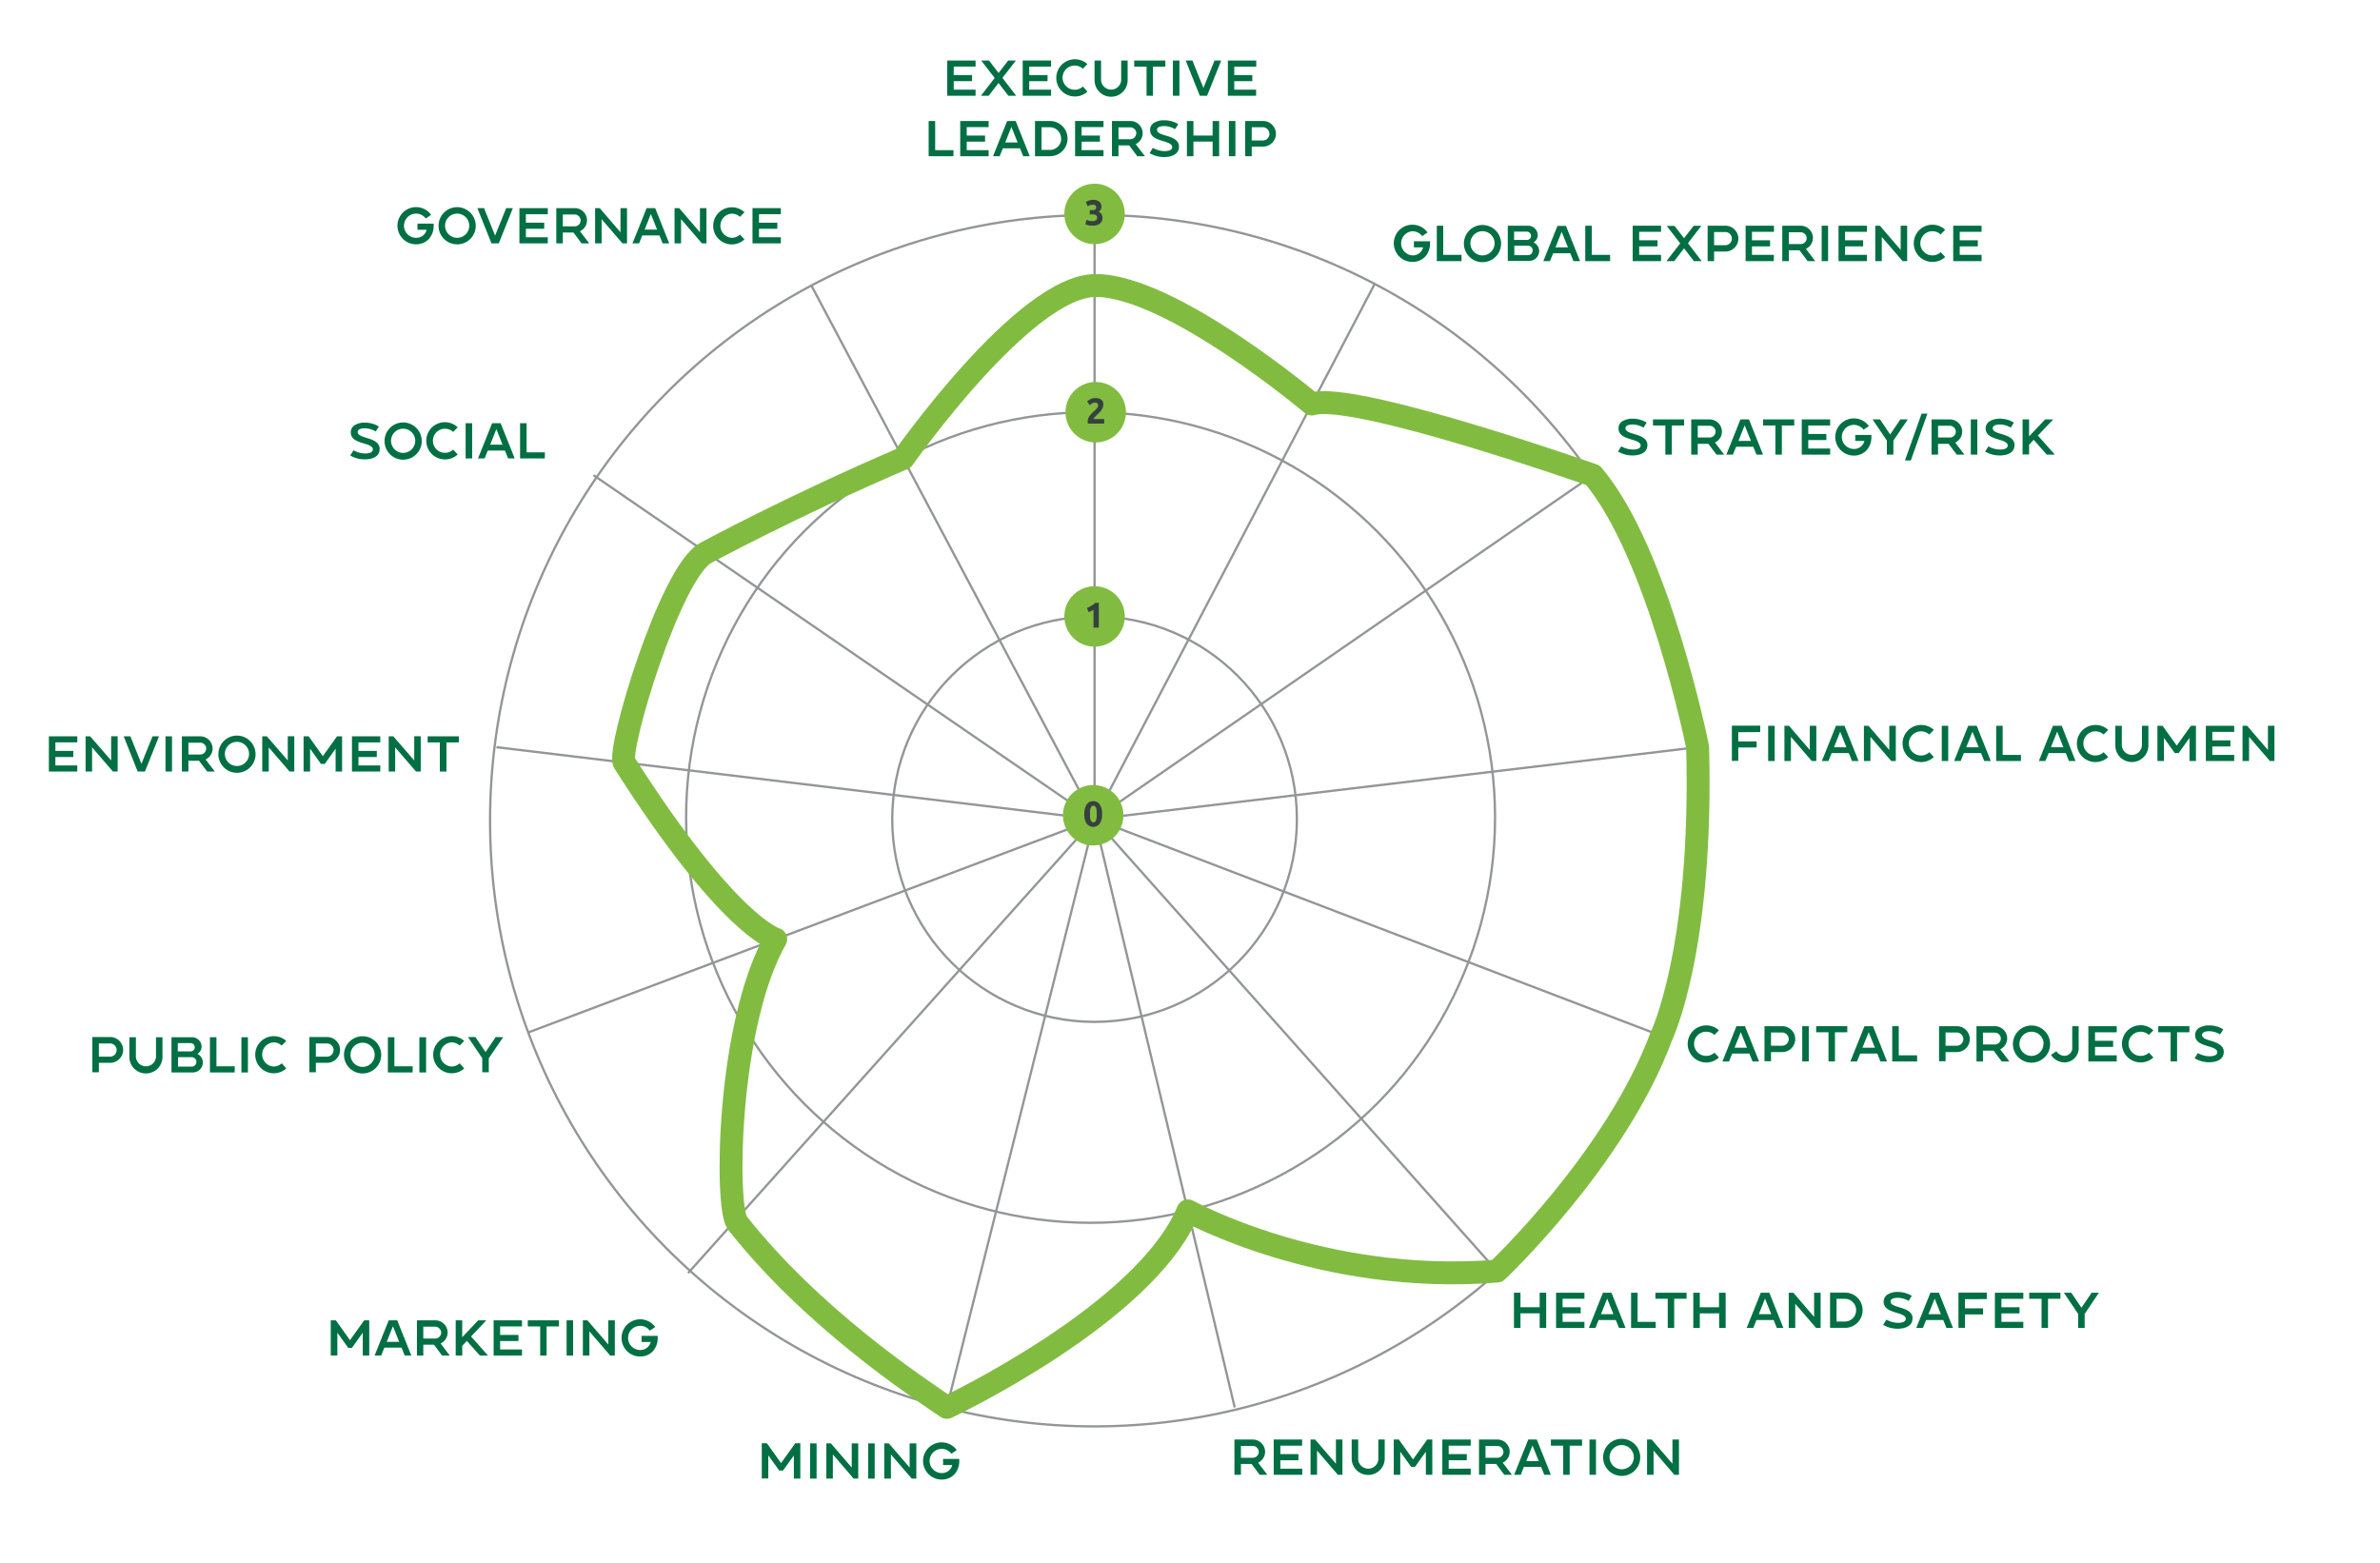 <svg id="Layer_2" data-name="Layer 2" xmlns="http://www.w3.org/2000/svg" viewBox="0 0 519.46 341.19"><defs><style>.cls-1{fill:#006f43;}.cls-2,.cls-3{fill:none;}.cls-2{stroke:#939598;stroke-miterlimit:10;stroke-width:0.5px;}.cls-3{stroke:#81bc41;stroke-linecap:round;stroke-linejoin:round;stroke-width:5px;}.cls-4{fill:#81bc41;}.cls-5{fill:#36413e;}</style></defs><path class="cls-1" d="M82.86,98c0,1.71-1.61,2.27-3.27,2.27a6.09,6.09,0,0,1-3.15-.85l.72-1.13a5.29,5.29,0,0,0,2.48.7c1.06,0,1.74-.27,1.74-.91s-.93-1-2-1.29c-1.33-.41-2.82-.87-2.82-2.42a1.82,1.82,0,0,1,.77-1.51,4.09,4.09,0,0,1,2.36-.6,5.61,5.61,0,0,1,3,.85L82,94.18a4.72,4.72,0,0,0-2.35-.69c-1.07,0-1.59.33-1.59.8,0,.72,1,1,2,1.31C81.38,96,82.86,96.51,82.86,98Z"/><path class="cls-1" d="M92.05,96.22a4.06,4.06,0,1,1-4.06-4A4.06,4.06,0,0,1,92.05,96.22Zm-1.42,0A2.64,2.64,0,1,0,88,98.86,2.65,2.65,0,0,0,90.63,96.22Z"/><path class="cls-1" d="M99.9,99.2a4,4,0,0,1-2.75,1.08,4.06,4.06,0,1,1,2.75-7l-1,1a2.63,2.63,0,1,0,0,3.87Z"/><path class="cls-1" d="M101.63,92.38h1.42v7.69h-1.42Z"/><path class="cls-1" d="M112.34,100.07H110.9l-.69-1.72h-3.75l-.69,1.72h-1.44l3.08-7.69h1.86Zm-2.65-3-1.36-3.4L107,97.06Z"/><path class="cls-1" d="M118.91,100.07h-5.4V92.38h1.42v6.36h4Z"/><path class="cls-1" d="M12.09,162.05v1.86H16v1.33H12.09v1.85h4.78v1.33h-6.2v-7.69h6.2v1.32Z"/><path class="cls-1" d="M24.65,168.42l-4.55-5.28v5.28H18.68v-7.69h1L24.26,166v-5.28h1.42v7.69Z"/><path class="cls-1" d="M34.71,160.73l-3.08,7.69H30.05L27,160.73h1.46l2.41,6,2.42-6Z"/><path class="cls-1" d="M36.12,160.73h1.42v7.69H36.12Z"/><path class="cls-1" d="M46.89,168.42H45.22l-1.78-2.36H41.12v2.36H39.7v-7.69h4a2.69,2.69,0,0,1,2.7,2.67,2.65,2.65,0,0,1-1.53,2.38Zm-1.87-5a1.31,1.31,0,0,0-1.32-1.3H41.12v2.58H43.7A1.3,1.3,0,0,0,45,163.4Z"/><path class="cls-1" d="M55.78,164.57a4.06,4.06,0,1,1-4.06-4A4.07,4.07,0,0,1,55.78,164.57Zm-1.42,0a2.64,2.64,0,1,0-2.64,2.64A2.64,2.64,0,0,0,54.36,164.57Z"/><path class="cls-1" d="M63.2,168.42l-4.54-5.28v5.28H57.24v-7.69h1L62.81,166v-5.28h1.42v7.69Z"/><path class="cls-1" d="M74.66,168.42H73.25v-5l-2.37,3.33h-.83l-2.37-3.33v5H66.26v-7.69h1.11l3.09,4.34,3.1-4.34h1.1Z"/><path class="cls-1" d="M78.24,162.06v1.85h4v1.33h-4v1.85H83v1.33H76.82v-7.69H83v1.33Z"/><path class="cls-1" d="M90.8,168.42l-4.55-5.28v5.28H84.84v-7.69h1L90.41,166v-5.28h1.42v7.69Z"/><path class="cls-1" d="M100.14,160.73v1.33h-2.7v6.36H96v-6.36H93.34v-1.33Z"/><path class="cls-1" d="M26.88,229.22A2.84,2.84,0,0,1,24,232H21.58v2.06H20.16v-7.69H24A2.83,2.83,0,0,1,26.88,229.22Zm-1.42,0A1.46,1.46,0,0,0,24,227.77H21.58v2.89H24A1.45,1.45,0,0,0,25.46,229.22Z"/><path class="cls-1" d="M35.46,226.41v4.3a3.61,3.61,0,0,1-7.22,0v-4.3h1.42v4.3a2.2,2.2,0,0,0,4.39,0v-4.3Z"/><path class="cls-1" d="M44.28,231.9a2.2,2.2,0,0,1-2.19,2.2H37.43v-7.69h4.45A2.09,2.09,0,0,1,44,228.5a1.93,1.93,0,0,1-.91,1.55A2.13,2.13,0,0,1,44.28,231.9Zm-2.69-4.21H38.81v1.82h2.78a.9.9,0,0,0,.92-.89A.93.93,0,0,0,41.59,227.69Zm1.27,4.08a1,1,0,0,0-1-1h-3v2.06h3A1,1,0,0,0,42.86,231.77Z"/><path class="cls-1" d="M51.22,234.1h-5.4v-7.69h1.42v6.35h4Z"/><path class="cls-1" d="M52.69,226.41h1.42v7.69H52.69Z"/><path class="cls-1" d="M62.48,233.23a4.05,4.05,0,1,1,0-6l-1,1a2.6,2.6,0,0,0-1.78-.69,2.64,2.64,0,0,0,0,5.27,2.67,2.67,0,0,0,1.8-.71Z"/><path class="cls-1" d="M74.23,229.22A2.84,2.84,0,0,1,71.39,232H68.94v2.06H67.52v-7.69h3.87A2.83,2.83,0,0,1,74.23,229.22Zm-1.42,0a1.46,1.46,0,0,0-1.46-1.45H68.94v2.89h2.41A1.45,1.45,0,0,0,72.81,229.22Z"/><path class="cls-1" d="M83.2,230.25a4.06,4.06,0,1,1-4.06-4.05A4.07,4.07,0,0,1,83.2,230.25Zm-1.42,0a2.64,2.64,0,1,0-2.64,2.64A2.64,2.64,0,0,0,81.78,230.25Z"/><path class="cls-1" d="M90.06,234.1h-5.4v-7.69h1.42v6.35h4Z"/><path class="cls-1" d="M91.53,226.41H93v7.69H91.53Z"/><path class="cls-1" d="M101.32,233.23a4.05,4.05,0,1,1,0-6l-1,1a2.6,2.6,0,0,0-1.78-.69,2.64,2.64,0,0,0,0,5.27,2.67,2.67,0,0,0,1.8-.71Z"/><path class="cls-1" d="M109.82,226.41,106.68,231v3.06h-1.42V231l-3.12-4.63h1.61l2.23,3.28,2.22-3.28Z"/><path class="cls-1" d="M80.59,295.9H79.18v-5l-2.37,3.32H76l-2.37-3.32v5H72.19v-7.69H73.3l3.09,4.33,3.1-4.33h1.1Z"/><path class="cls-1" d="M89.77,295.9H88.34l-.7-1.73H83.89l-.69,1.73H81.76l3.08-7.69H86.7Zm-2.64-3-1.37-3.4-1.35,3.4Z"/><path class="cls-1" d="M98.16,295.9H96.49l-1.77-2.37H92.39v2.37H91v-7.69h4a2.69,2.69,0,0,1,2.7,2.66,2.65,2.65,0,0,1-1.53,2.39Zm-1.87-5a1.32,1.32,0,0,0-1.32-1.3H92.39v2.59H95A1.31,1.31,0,0,0,96.29,290.87Z"/><path class="cls-1" d="M102.81,291.73l3.7,4.17h-1.77l-2.85-3.2-1,1.07v2.13H99.46v-7.69h1.42v3.69l3.49-3.69h1.77Z"/><path class="cls-1" d="M109.16,289.54v1.85h4v1.33h-4v1.85h4.77v1.33h-6.19v-7.69h6.19v1.33Z"/><path class="cls-1" d="M122,288.21v1.33h-2.7v6.36h-1.4v-6.36h-2.7v-1.33Z"/><path class="cls-1" d="M123.67,288.21h1.42v7.69h-1.42Z"/><path class="cls-1" d="M133.18,295.9l-4.54-5.28v5.28h-1.42v-7.69h1l4.55,5.28v-5.28h1.42v7.69Z"/><path class="cls-1" d="M143.55,291.6a3.31,3.31,0,0,1,0,.45,4.24,4.24,0,0,1-1,2.84,3.71,3.71,0,0,1-2.82,1.22,4.06,4.06,0,1,1,3.28-6.44l-1.17.8a2.64,2.64,0,1,0-2.11,4.22,2.31,2.31,0,0,0,2.3-1.75h-2V291.6Z"/><path class="cls-1" d="M174.68,322.76h-1.41v-5.05L170.89,321h-.82l-2.38-3.32v5.05h-1.42v-7.69h1.11l3.09,4.33,3.11-4.33h1.1Z"/><path class="cls-1" d="M176.81,315.07h1.42v7.69h-1.42Z"/><path class="cls-1" d="M186.32,322.76l-4.54-5.28v5.28h-1.42v-7.69h1l4.54,5.28v-5.28h1.42v7.69Z"/><path class="cls-1" d="M189.49,315.07h1.42v7.69h-1.42Z"/><path class="cls-1" d="M199,322.76l-4.55-5.28v5.28H193v-7.69h1l4.54,5.28v-5.28H200v7.69Z"/><path class="cls-1" d="M209.37,318.46a3.31,3.31,0,0,1,0,.45,4.23,4.23,0,0,1-1,2.84,3.73,3.73,0,0,1-2.83,1.22,4.06,4.06,0,1,1,3.28-6.44l-1.17.8a2.64,2.64,0,1,0-2.11,4.22,2.3,2.3,0,0,0,2.3-1.75h-2v-1.34Z"/><path class="cls-1" d="M276.61,321.93h-1.67l-1.77-2.37h-2.32v2.37h-1.42v-7.7h4a2.69,2.69,0,0,1,2.69,2.67,2.62,2.62,0,0,1-1.53,2.38Zm-1.87-5a1.31,1.31,0,0,0-1.32-1.3h-2.57v2.58h2.57A1.3,1.3,0,0,0,274.74,316.9Z"/><path class="cls-1" d="M279.45,315.57v1.84h3.95v1.34h-3.95v1.84h4.78v1.34H278v-7.7h6.2v1.34Z"/><path class="cls-1" d="M292,321.93l-4.54-5.29v5.29h-1.42v-7.7h1l4.54,5.29v-5.29h1.42v7.7Z"/><path class="cls-1" d="M302.23,314.23v4.31a3.61,3.61,0,0,1-7.21,0v-4.31h1.42v4.31a2.2,2.2,0,0,0,4.39,0v-4.31Z"/><path class="cls-1" d="M312.62,321.93h-1.41v-5.05l-2.38,3.32H308l-2.38-3.32v5.05h-1.42v-7.7h1.11l3.1,4.34,3.1-4.34h1.1Z"/><path class="cls-1" d="M316.19,315.57v1.84h3.95v1.34h-3.95v1.84H321v1.34h-6.2v-7.7H321v1.34Z"/><path class="cls-1" d="M330,321.93h-1.67l-1.78-2.37h-2.32v2.37h-1.42v-7.7h4a2.69,2.69,0,0,1,2.7,2.67,2.64,2.64,0,0,1-1.53,2.38Zm-1.87-5a1.31,1.31,0,0,0-1.32-1.3h-2.58v2.58h2.58A1.3,1.3,0,0,0,328.14,316.9Z"/><path class="cls-1" d="M338.49,321.93h-1.43l-.69-1.73h-3.76l-.69,1.73h-1.44l3.08-7.7h1.86Zm-2.64-3-1.37-3.4-1.35,3.4Z"/><path class="cls-1" d="M345.3,314.23v1.34h-2.7v6.36h-1.41v-6.36H338.5v-1.34Z"/><path class="cls-1" d="M346.92,314.23h1.42v7.7h-1.42Z"/><path class="cls-1" d="M358,318.07a4.05,4.05,0,1,1-4.06-4A4.06,4.06,0,0,1,358,318.07Zm-1.41,0a2.64,2.64,0,1,0-2.65,2.65A2.64,2.64,0,0,0,356.61,318.07Z"/><path class="cls-1" d="M365.45,321.93l-4.54-5.29v5.29h-1.42v-7.7h1l4.54,5.29v-5.29h1.42v7.7Z"/><path class="cls-1" d="M337.47,282.18v7.69h-1.42v-3.19h-4.19v3.19h-1.42v-7.69h1.42v3.17h4.19v-3.17Z"/><path class="cls-1" d="M341.05,283.5v1.86H345v1.33h-3.95v1.85h4.77v1.33h-6.19v-7.69h6.19v1.32Z"/><path class="cls-1" d="M354.79,289.87h-1.43l-.7-1.73h-3.75l-.69,1.73h-1.44l3.08-7.69h1.86Zm-2.64-3-1.37-3.4-1.35,3.4Z"/><path class="cls-1" d="M361.37,288.54v1.33H356v-7.69h1.42v6.36Z"/><path class="cls-1" d="M368.11,282.18v1.32h-2.7v6.37H364V283.5h-2.69v-1.32Z"/><path class="cls-1" d="M376.64,282.18v7.69h-1.42v-3.19H371v3.19h-1.42v-7.69H371v3.17h4.19v-3.17Z"/><path class="cls-1" d="M389.24,289.87h-1.43l-.7-1.73h-3.75l-.69,1.73h-1.44l3.08-7.69h1.86Zm-2.64-3-1.37-3.4-1.35,3.4Z"/><path class="cls-1" d="M396.38,289.87l-4.55-5.28v5.28h-1.42v-7.69h1l4.54,5.28v-5.28h1.42v7.69Z"/><path class="cls-1" d="M406.53,286a3.82,3.82,0,0,1-3.79,3.85h-3.31v-7.69h3.31A3.81,3.81,0,0,1,406.53,286Zm-1.41,0a2.45,2.45,0,0,0-2.42-2.48h-1.85v4.95h1.85A2.45,2.45,0,0,0,405.12,286Z"/><path class="cls-1" d="M417.43,287.77c0,1.7-1.61,2.27-3.27,2.27a6.08,6.08,0,0,1-3.14-.85l.71-1.14a5.31,5.31,0,0,0,2.49.71c1,0,1.74-.27,1.74-.9s-.94-1-2-1.29c-1.33-.41-2.83-.88-2.83-2.43a1.79,1.79,0,0,1,.77-1.51,4,4,0,0,1,2.37-.61,5.75,5.75,0,0,1,3,.85l-.7,1.1a4.7,4.7,0,0,0-2.34-.68c-1.08,0-1.6.34-1.6.8,0,.73,1,1,2,1.3C416,285.8,417.43,286.3,417.43,287.77Z"/><path class="cls-1" d="M426.26,289.87h-1.43l-.69-1.73h-3.75l-.69,1.73h-1.45l3.08-7.69h1.86Zm-2.64-3-1.36-3.4-1.35,3.4Z"/><path class="cls-1" d="M428.87,283.59v2h3.95v1.33h-3.95v2.93h-1.42v-7.69h6.19v1.41Z"/><path class="cls-1" d="M436.83,283.51v1.85h3.95v1.33h-3.95v1.85h4.78v1.33h-6.2v-7.69h6.2v1.33Z"/><path class="cls-1" d="M449.71,282.18v1.33H447v6.36h-1.41v-6.36h-2.69v-1.33Z"/><path class="cls-1" d="M458.11,282.18,455,286.81v3.06h-1.42v-3.06l-3.12-4.63h1.62l2.22,3.29,2.22-3.29Z"/><path class="cls-1" d="M375.18,230.83a4.05,4.05,0,1,1-2.75-7,4.07,4.07,0,0,1,2.75,1.08l-1,1a2.56,2.56,0,0,0-1.78-.7,2.64,2.64,0,1,0,1.79,4.57Z"/><path class="cls-1" d="M383.94,231.7h-1.43l-.69-1.72h-3.75l-.69,1.72h-1.44L379,224h1.86Zm-2.64-3-1.36-3.4-1.35,3.4Z"/><path class="cls-1" d="M391.83,226.83a2.83,2.83,0,0,1-2.84,2.82h-2.45v2h-1.42V224H389A2.83,2.83,0,0,1,391.83,226.83Zm-1.42,0a1.46,1.46,0,0,0-1.46-1.45h-2.41v2.89H389A1.45,1.45,0,0,0,390.41,226.83Z"/><path class="cls-1" d="M393.36,224h1.42v7.69h-1.42Z"/><path class="cls-1" d="M403.19,224v1.33H400.5v6.36h-1.41v-6.36H396.4V224Z"/><path class="cls-1" d="M411.86,231.7h-1.43l-.69-1.72H406l-.7,1.72h-1.44l3.08-7.69h1.86Zm-2.64-3-1.36-3.4-1.36,3.4Z"/><path class="cls-1" d="M418.44,231.7H413V224h1.42v6.36h4Z"/><path class="cls-1" d="M429.93,226.83a2.83,2.83,0,0,1-2.83,2.82h-2.46v2h-1.42V224h3.88A2.83,2.83,0,0,1,429.93,226.83Zm-1.41,0a1.46,1.46,0,0,0-1.47-1.45h-2.41v2.89h2.41A1.45,1.45,0,0,0,428.52,226.83Z"/><path class="cls-1" d="M438.57,231.7H436.9l-1.77-2.36H432.8v2.36h-1.41V224h4a2.69,2.69,0,0,1,2.7,2.66,2.65,2.65,0,0,1-1.53,2.39Zm-1.87-5a1.31,1.31,0,0,0-1.32-1.29H432.8V228h2.58A1.3,1.3,0,0,0,436.7,226.67Z"/><path class="cls-1" d="M447.46,227.85a4.06,4.06,0,1,1-4.06-4A4.07,4.07,0,0,1,447.46,227.85Zm-1.42,0a2.64,2.64,0,1,0-2.64,2.64A2.64,2.64,0,0,0,446,227.85Z"/><path class="cls-1" d="M450.53,231.91a3.58,3.58,0,0,1-2.88-1.64l1.17-.8a2.18,2.18,0,0,0,1.71,1,1.72,1.72,0,0,0,1.76-1.92V224h1.4v4.6A3.11,3.11,0,0,1,450.53,231.91Z"/><path class="cls-1" d="M457.26,225.34v1.85h3.95v1.33h-3.95v1.85H462v1.33h-6.19V224H462v1.33Z"/><path class="cls-1" d="M470,230.83a4,4,0,0,1-2.75,1.08,4.06,4.06,0,1,1,2.75-7l-1,1a2.56,2.56,0,0,0-1.78-.7,2.64,2.64,0,1,0,1.8,4.57Z"/><path class="cls-1" d="M477.86,224v1.33h-2.69v6.36h-1.41v-6.36h-2.7V224Z"/><path class="cls-1" d="M485.36,229.6c0,1.71-1.6,2.28-3.26,2.28A6.1,6.1,0,0,1,479,231l.71-1.13a5.29,5.29,0,0,0,2.49.7c1.06,0,1.74-.26,1.74-.9s-.94-1-2-1.29c-1.33-.41-2.83-.88-2.83-2.43a1.83,1.83,0,0,1,.77-1.51,4.13,4.13,0,0,1,2.37-.6,5.63,5.63,0,0,1,3,.85l-.69,1.1a4.75,4.75,0,0,0-2.35-.69c-1.08,0-1.59.34-1.59.81,0,.72.95,1,2,1.3C483.89,227.63,485.36,228.14,485.36,229.6Z"/><path class="cls-1" d="M379.4,159.83v2h4v1.33h-4v2.93H378v-7.69h6.19v1.4Z"/><path class="cls-1" d="M385.92,158.43h1.42v7.69h-1.42Z"/><path class="cls-1" d="M395.44,166.12l-4.55-5.28v5.28h-1.42v-7.69h1l4.54,5.28v-5.28h1.42v7.69Z"/><path class="cls-1" d="M405.65,166.12h-1.43l-.7-1.73h-3.75l-.69,1.73h-1.44l3.08-7.69h1.86Zm-2.64-3-1.37-3.4-1.35,3.4Z"/><path class="cls-1" d="M412.78,166.12l-4.54-5.28v5.28h-1.42v-7.69h1l4.54,5.28v-5.28h1.42v7.69Z"/><path class="cls-1" d="M422.08,165.25a4.05,4.05,0,1,1-2.75-7,4,4,0,0,1,2.75,1.08l-1,1a2.6,2.6,0,0,0-1.78-.69,2.64,2.64,0,1,0,1.79,4.56Z"/><path class="cls-1" d="M423.81,158.43h1.41v7.69h-1.41Z"/><path class="cls-1" d="M434.51,166.12h-1.43l-.69-1.73h-3.76l-.69,1.73H426.5l3.08-7.69h1.86Zm-2.64-3-1.36-3.4-1.36,3.4Z"/><path class="cls-1" d="M441.09,166.12h-5.4v-7.69h1.41v6.36h4Z"/><path class="cls-1" d="M453,166.12h-1.43l-.69-1.73h-3.75l-.7,1.73H445l3.08-7.69H450Zm-2.64-3L449,159.7l-1.36,3.4Z"/><path class="cls-1" d="M460.13,165.25a4.05,4.05,0,1,1-2.75-7,4,4,0,0,1,2.75,1.08l-1,1a2.63,2.63,0,0,0-4.41,1.94,2.62,2.62,0,0,0,4.42,1.93Z"/><path class="cls-1" d="M468.91,158.43v4.3a3.61,3.61,0,0,1-7.22,0v-4.3h1.42v4.3a2.2,2.2,0,0,0,4.39,0v-4.3Z"/><path class="cls-1" d="M479.29,166.12h-1.41v-5.05l-2.37,3.32h-.83l-2.38-3.32v5.05h-1.42v-7.69H472l3.09,4.33,3.1-4.33h1.1Z"/><path class="cls-1" d="M482.86,159.76v1.85h3.95v1.33h-3.95v1.85h4.78v1.33h-6.19v-7.69h6.19v1.33Z"/><path class="cls-1" d="M495.43,166.12l-4.55-5.28v5.28h-1.42v-7.69h1l4.54,5.28v-5.28h1.42v7.69Z"/><path class="cls-1" d="M359.56,97.14c0,1.71-1.6,2.28-3.26,2.28a6.1,6.1,0,0,1-3.15-.86l.71-1.13a5.36,5.36,0,0,0,2.49.7c1.06,0,1.74-.26,1.74-.9s-.94-1-2-1.29c-1.33-.4-2.83-.88-2.83-2.43a1.83,1.83,0,0,1,.77-1.51,4.13,4.13,0,0,1,2.37-.6,5.63,5.63,0,0,1,3,.85l-.69,1.1a4.75,4.75,0,0,0-2.35-.69c-1.08,0-1.59.35-1.59.81,0,.72,1,1,2,1.3C358.09,95.17,359.56,95.68,359.56,97.14Z"/><path class="cls-1" d="M367.58,91.55v1.33h-2.69v6.36h-1.41V92.88h-2.7V91.55Z"/><path class="cls-1" d="M376.32,99.24h-1.68l-1.77-2.36h-2.32v2.36h-1.42V91.55h4a2.7,2.7,0,0,1,2.7,2.67,2.65,2.65,0,0,1-1.53,2.38Zm-1.87-5a1.31,1.31,0,0,0-1.32-1.3h-2.58V95.5h2.58A1.3,1.3,0,0,0,374.45,94.22Z"/><path class="cls-1" d="M384.8,99.24h-1.43l-.7-1.72h-3.75l-.69,1.72h-1.44l3.08-7.69h1.86Zm-2.64-3-1.37-3.4-1.35,3.4Z"/><path class="cls-1" d="M391.61,91.55v1.33h-2.7v6.36H387.5V92.88h-2.69V91.55Z"/><path class="cls-1" d="M394.67,92.88v1.85h3.95v1.33h-3.95v1.85h4.78v1.33h-6.2V91.55h6.2v1.33Z"/><path class="cls-1" d="M408.45,94.94a3.46,3.46,0,0,1,0,.45,4.23,4.23,0,0,1-1,2.84,3.75,3.75,0,0,1-2.83,1.22A4.06,4.06,0,1,1,407.91,93l-1.17.8A2.63,2.63,0,1,0,404.63,98a2.29,2.29,0,0,0,2.3-1.75h-2V94.94Z"/><path class="cls-1" d="M416.39,91.55l-3.14,4.63v3.06h-1.42V96.18l-3.12-4.63h1.62l2.22,3.29,2.22-3.29Z"/><path class="cls-1" d="M420.68,90.29l-3.62,10.22h-1.28l3.63-10.22Z"/><path class="cls-1" d="M428.75,99.24h-1.67l-1.77-2.36H423v2.36h-1.42V91.55h4a2.69,2.69,0,0,1,2.69,2.67,2.65,2.65,0,0,1-1.53,2.38Zm-1.87-5a1.31,1.31,0,0,0-1.32-1.3H423V95.5h2.57A1.3,1.3,0,0,0,426.88,94.22Z"/><path class="cls-1" d="M430.15,91.55h1.42v7.69h-1.42Z"/><path class="cls-1" d="M439.69,97.14c0,1.71-1.61,2.28-3.27,2.28a6.12,6.12,0,0,1-3.15-.86l.72-1.13a5.29,5.29,0,0,0,2.48.7c1.06,0,1.74-.26,1.74-.9s-.93-1-2-1.29c-1.33-.4-2.82-.88-2.82-2.43A1.81,1.81,0,0,1,434.2,92a4.09,4.09,0,0,1,2.36-.6,5.61,5.61,0,0,1,3,.85l-.69,1.1a4.71,4.71,0,0,0-2.34-.69c-1.08,0-1.6.35-1.6.81,0,.72,1,1,2,1.3C438.21,95.17,439.69,95.68,439.69,97.14Z"/><path class="cls-1" d="M444.79,95.07l3.7,4.17h-1.77L443.87,96l-1,1.08v2.12h-1.42V91.55h1.42v3.7l3.5-3.7h1.77Z"/><path class="cls-1" d="M312.12,52.66a3.46,3.46,0,0,1,0,.45,4.23,4.23,0,0,1-1,2.84,3.73,3.73,0,0,1-2.83,1.22,4.06,4.06,0,1,1,3.28-6.43l-1.16.8a2.66,2.66,0,0,0-2.12-1.06,2.64,2.64,0,0,0,0,5.27A2.29,2.29,0,0,0,310.6,54h-2V52.66Z"/><path class="cls-1" d="M319,57h-5.4V49.27H315v6.36h4Z"/><path class="cls-1" d="M327.63,53.11a4.06,4.06,0,1,1-4.06-4A4.07,4.07,0,0,1,327.63,53.11Zm-1.42,0a2.64,2.64,0,1,0-2.64,2.64A2.64,2.64,0,0,0,326.21,53.11Z"/><path class="cls-1" d="M335.94,54.76a2.2,2.2,0,0,1-2.19,2.2h-4.66V49.27h4.45a2.1,2.1,0,0,1,2.09,2.09,1.94,1.94,0,0,1-.92,1.56A2.1,2.1,0,0,1,335.94,54.76Zm-2.69-4.2h-2.78v1.82h2.78a.89.89,0,0,0,.91-.9A.92.92,0,0,0,333.25,50.56Zm1.27,4.08a1,1,0,0,0-1-1h-3v2.06h3A1,1,0,0,0,334.52,54.64Z"/><path class="cls-1" d="M344.86,57h-1.43l-.7-1.72H339L338.29,57h-1.44l3.08-7.69h1.86Zm-2.64-3-1.37-3.4L339.5,54Z"/><path class="cls-1" d="M351.43,57H346V49.27h1.42v6.36h4Z"/><path class="cls-1" d="M357.77,50.6v1.85h4v1.33h-4v1.85h4.77V57h-6.19V49.27h6.19V50.6Z"/><path class="cls-1" d="M371.41,57h-1.7l-2.15-2.79L365.41,57h-1.69l3-3.88-2.94-3.81h1.7L367.56,52l2.1-2.72h1.68l-2.93,3.81Z"/><path class="cls-1" d="M379.42,52.09a2.84,2.84,0,0,1-2.84,2.82h-2.46V57h-1.41V49.27h3.87A2.84,2.84,0,0,1,379.42,52.09Zm-1.42,0a1.46,1.46,0,0,0-1.47-1.45h-2.41v2.89h2.41A1.45,1.45,0,0,0,378,52.09Z"/><path class="cls-1" d="M382.39,50.6v1.85h3.95v1.33h-3.95v1.85h4.77V57H381V49.27h6.19V50.6Z"/><path class="cls-1" d="M396.2,57h-1.67l-1.77-2.36h-2.32V57H389V49.27h4a2.69,2.69,0,0,1,2.69,2.67,2.65,2.65,0,0,1-1.53,2.38Zm-1.87-5a1.31,1.31,0,0,0-1.32-1.3h-2.57v2.58H393A1.3,1.3,0,0,0,394.33,51.94Z"/><path class="cls-1" d="M397.6,49.27H399V57H397.6Z"/><path class="cls-1" d="M402.7,50.6v1.85h3.95v1.33H402.7v1.85h4.78V57h-6.2V49.27h6.2V50.6Z"/><path class="cls-1" d="M415.27,57l-4.55-5.28V57H409.3V49.27h1l4.54,5.28V49.27h1.42V57Z"/><path class="cls-1" d="M424.56,56.09a4,4,0,0,1-2.75,1.08,4.06,4.06,0,1,1,2.75-7l-1,1a2.61,2.61,0,0,0-1.78-.7,2.64,2.64,0,1,0,1.79,4.57Z"/><path class="cls-1" d="M427.73,50.6v1.85h3.95v1.33h-3.95v1.85h4.77V57h-6.19V49.27h6.19V50.6Z"/><path class="cls-1" d="M208.16,14.53v1.86h4v1.33h-4v1.85h4.77V20.9h-6.19V13.21h6.19v1.32Z"/><path class="cls-1" d="M221.79,20.9h-1.7l-2.15-2.79-2.15,2.79H214.1l3-3.88-2.94-3.81h1.7l2.09,2.72,2.1-2.72h1.68L218.79,17Z"/><path class="cls-1" d="M224.64,14.54v1.85h4v1.33h-4v1.85h4.77V20.9h-6.19V13.21h6.19v1.33Z"/><path class="cls-1" d="M237.34,20a4.06,4.06,0,1,1,0-6l-1,1a2.6,2.6,0,0,0-1.78-.69,2.64,2.64,0,1,0,1.8,4.57Z"/><path class="cls-1" d="M246.12,13.21v4.3a3.61,3.61,0,0,1-7.22,0v-4.3h1.42v4.3a2.2,2.2,0,0,0,4.39,0v-4.3Z"/><path class="cls-1" d="M254.35,13.21v1.33h-2.7V20.9h-1.4V14.54h-2.7V13.21Z"/><path class="cls-1" d="M256,13.21h1.42V20.9H256Z"/><path class="cls-1" d="M266.54,13.21l-3.08,7.69h-1.59l-3.08-7.69h1.47l2.4,6,2.42-6Z"/><path class="cls-1" d="M269.39,14.54v1.85h3.94v1.33h-3.94v1.85h4.77V20.9H268V13.21h6.19v1.33Z"/><path class="cls-1" d="M208.09,34.1h-5.4V26.41h1.42v6.36h4Z"/><path class="cls-1" d="M211,27.74v1.85H215v1.33H211v1.85h4.78V34.1h-6.2V26.41h6.2v1.33Z"/><path class="cls-1" d="M224.75,34.1h-1.43l-.69-1.73h-3.75l-.69,1.73h-1.45l3.08-7.69h1.86Zm-2.64-3-1.36-3.4-1.35,3.4Z"/><path class="cls-1" d="M233,30.25a3.83,3.83,0,0,1-3.79,3.85h-3.31V26.41h3.31A3.82,3.82,0,0,1,233,30.25Zm-1.41,0a2.46,2.46,0,0,0-2.42-2.48h-1.85v4.95h1.85A2.45,2.45,0,0,0,231.62,30.25Z"/><path class="cls-1" d="M236.07,27.74v1.85h4v1.33h-4v1.85h4.78V34.1h-6.2V26.41h6.2v1.33Z"/><path class="cls-1" d="M249.89,34.1h-1.67l-1.78-2.37h-2.32V34.1H242.7V26.41h4a2.69,2.69,0,0,1,2.7,2.66,2.65,2.65,0,0,1-1.53,2.39Zm-1.87-5a1.32,1.32,0,0,0-1.32-1.3h-2.58v2.59h2.58A1.31,1.31,0,0,0,248,29.07Z"/><path class="cls-1" d="M257.32,32c0,1.7-1.6,2.28-3.26,2.28a6.1,6.1,0,0,1-3.15-.86l.71-1.14a5.37,5.37,0,0,0,2.49.71c1.06,0,1.74-.27,1.74-.9s-.94-1-2-1.29c-1.33-.41-2.83-.88-2.83-2.43a1.82,1.82,0,0,1,.77-1.51,4.05,4.05,0,0,1,2.37-.6,5.71,5.71,0,0,1,3,.84l-.69,1.1a4.73,4.73,0,0,0-2.35-.68c-1.07,0-1.59.34-1.59.8,0,.73,1,1,2,1.3C255.85,30,257.32,30.54,257.32,32Z"/><path class="cls-1" d="M266.09,26.41V34.1h-1.42V30.91h-4.19V34.1h-1.42V26.41h1.42v3.18h4.19V26.41Z"/><path class="cls-1" d="M268.22,26.41h1.42V34.1h-1.42Z"/><path class="cls-1" d="M278.49,29.23A2.83,2.83,0,0,1,275.65,32H273.2V34.1h-1.42V26.41h3.87A2.84,2.84,0,0,1,278.49,29.23Zm-1.42,0a1.46,1.46,0,0,0-1.46-1.46H273.2v2.9h2.41A1.45,1.45,0,0,0,277.07,29.23Z"/><path class="cls-1" d="M94.65,48.82a3.31,3.31,0,0,1,0,.45,4.23,4.23,0,0,1-1,2.84,3.75,3.75,0,0,1-2.83,1.22,4.06,4.06,0,1,1,3.28-6.44l-1.17.8a2.64,2.64,0,1,0-2.11,4.22,2.3,2.3,0,0,0,2.3-1.75h-2V48.82Z"/><path class="cls-1" d="M103.84,49.27a4.06,4.06,0,1,1-4.06-4.05A4.08,4.08,0,0,1,103.84,49.27Zm-1.42,0a2.64,2.64,0,1,0-2.64,2.64A2.64,2.64,0,0,0,102.42,49.27Z"/><path class="cls-1" d="M111.94,45.43l-3.08,7.69h-1.59l-3.08-7.69h1.46l2.41,6,2.42-6Z"/><path class="cls-1" d="M114.78,46.76v1.85h4v1.33h-4v1.85h4.78v1.33h-6.19V45.43h6.19v1.33Z"/><path class="cls-1" d="M128.6,53.12h-1.67l-1.77-2.37h-2.32v2.37h-1.42V45.43h4a2.69,2.69,0,0,1,2.7,2.66,2.65,2.65,0,0,1-1.53,2.39Zm-1.87-5a1.31,1.31,0,0,0-1.32-1.3h-2.57v2.59h2.57A1.3,1.3,0,0,0,126.73,48.09Z"/><path class="cls-1" d="M135.85,53.12l-4.54-5.28v5.28h-1.42V45.43h1l4.54,5.28V45.43h1.42v7.69Z"/><path class="cls-1" d="M146.06,53.12h-1.43l-.7-1.73h-3.75l-.69,1.73h-1.44l3.08-7.69H143Zm-2.64-3-1.37-3.4-1.35,3.4Z"/><path class="cls-1" d="M153.2,53.12l-4.55-5.28v5.28h-1.42V45.43h1l4.54,5.28V45.43h1.42v7.69Z"/><path class="cls-1" d="M162.49,52.25a4.05,4.05,0,1,1-2.75-7,4,4,0,0,1,2.75,1.08l-1,1a2.6,2.6,0,0,0-1.78-.69,2.64,2.64,0,0,0,0,5.27,2.58,2.58,0,0,0,1.79-.71Z"/><path class="cls-1" d="M165.66,46.76v1.85h4v1.33h-4v1.85h4.77v1.33h-6.19V45.43h6.19v1.33Z"/><ellipse class="cls-2" cx="238.9" cy="179.14" rx="131.94" ry="132.22"/><ellipse class="cls-2" cx="238.03" cy="178.45" rx="88.28" ry="88.47"/><ellipse class="cls-2" cx="238.9" cy="178.81" rx="44.16" ry="44.25"/><polyline class="cls-2" points="300.08 61.9 238.9 178.81 238.9 46.92"/><polyline class="cls-2" points="370.53 163.1 238.9 178.81 347.67 103.72"/><polyline class="cls-2" points="326.75 277.48 238.9 178.81 362.64 226.13"/><polyline class="cls-2" points="206.66 307.23 238.9 178.81 269.49 307.23"/><polyline class="cls-2" points="150.19 277.89 238.9 178.81 115.26 225.38"/><polyline class="cls-2" points="129.53 103.72 238.9 178.81 108.34 163.1"/><line class="cls-2" x1="177.08" y1="62.31" x2="238.9" y2="178.81"/><path class="cls-3" d="M169.3,205c-10.63,18.7-11,58.55-8.39,61.91,16.28,20.71,39.14,35.79,45.75,40.3,0,0,43.42-20.48,52.62-42.89,0,0,29.32,16.23,67.47,13.14,0,0,26-24.5,35.89-51.35,0,0,9.06-18.69,7.89-63,0,0-8.48-42.42-22.86-59.38,0,0-52.29-18.43-61.34-15.54,0,0-30.7-25.87-47.18-25.87-15.57,0-42,37.74-42,37.74-24.66,10.61-43,20.57-43,20.57-7.79,3.95-19.53,43.28-17.9,45.84C159.09,202.32,169.3,205,169.3,205Z"/><circle class="cls-4" cx="238.6" cy="177.96" r="6.6"/><path class="cls-5" d="M240.54,177.69a3.59,3.59,0,0,1-.51,2.08,1.77,1.77,0,0,1-2.86,0,3.59,3.59,0,0,1-.52-2.08,4.71,4.71,0,0,1,.14-1.2,2.64,2.64,0,0,1,.39-.88,1.8,1.8,0,0,1,.62-.55,1.74,1.74,0,0,1,.8-.18,1.67,1.67,0,0,1,1.43.72A3.62,3.62,0,0,1,240.54,177.69Zm-1.18,0a5.6,5.6,0,0,0,0-.74,2.71,2.71,0,0,0-.12-.57A1,1,0,0,0,239,176a.55.55,0,0,0-.36-.13.53.53,0,0,0-.36.13,1,1,0,0,0-.24.38,2.2,2.2,0,0,0-.12.57,5.6,5.6,0,0,0,0,.74,5.54,5.54,0,0,0,0,.73,2.19,2.19,0,0,0,.12.58.91.91,0,0,0,.24.37.49.49,0,0,0,.36.14.51.51,0,0,0,.36-.14.91.91,0,0,0,.24-.37,2.68,2.68,0,0,0,.12-.58A5.54,5.54,0,0,0,239.36,177.69Z"/><circle class="cls-4" cx="238.9" cy="134.56" r="6.6"/><path class="cls-5" d="M237.24,132.72l.47-.22.48-.26.45-.31a2.49,2.49,0,0,0,.38-.34h.81V137h-1.16V133.1a3.2,3.2,0,0,1-.52.29c-.19.08-.38.16-.56.22Z"/><circle class="cls-4" cx="239.15" cy="89.98" r="6.6"/><path class="cls-5" d="M240.8,88.44a1.39,1.39,0,0,1-.12.57,3,3,0,0,1-.3.52A6.4,6.4,0,0,1,240,90l-.46.44-.25.25L239,91l-.23.26a.94.94,0,0,0-.12.2H241v1h-3.59a1.27,1.27,0,0,1,0-.22V92a1.83,1.83,0,0,1,.12-.68,2.52,2.52,0,0,1,.32-.58,3.5,3.5,0,0,1,.44-.51l.48-.46.35-.34a4,4,0,0,0,.29-.31,1.49,1.49,0,0,0,.2-.31.8.8,0,0,0,.06-.3.54.54,0,0,0-.19-.48.76.76,0,0,0-.48-.14,1.23,1.23,0,0,0-.39.06,2.16,2.16,0,0,0-.34.16,2,2,0,0,0-.26.18,1.31,1.31,0,0,0-.16.14l-.58-.81a2.9,2.9,0,0,1,.8-.52,2.3,2.3,0,0,1,1-.21,2.78,2.78,0,0,1,.81.11,1.42,1.42,0,0,1,.57.31,1.23,1.23,0,0,1,.32.48A1.83,1.83,0,0,1,240.8,88.44Z"/><circle class="cls-4" cx="238.9" cy="46.7" r="6.6"/><path class="cls-5" d="M238.47,49.25l-.44,0a3.4,3.4,0,0,1-.46-.07l-.39-.1-.28-.1.22-1,.52.19a2.88,2.88,0,0,0,.78.09,1.23,1.23,0,0,0,.79-.2.68.68,0,0,0,.25-.54.69.69,0,0,0-.09-.36.7.7,0,0,0-.25-.23,1.15,1.15,0,0,0-.37-.13,3.19,3.19,0,0,0-.45,0h-.45v-.93h.51l.33,0a1,1,0,0,0,.28-.11.55.55,0,0,0,.2-.2.66.66,0,0,0,.08-.32.44.44,0,0,0-.07-.26.65.65,0,0,0-.15-.18.82.82,0,0,0-.23-.11,1.15,1.15,0,0,0-.26,0,1.79,1.79,0,0,0-.62.1,2.78,2.78,0,0,0-.52.25L237,44.1l.29-.16a3.17,3.17,0,0,1,.37-.16l.43-.11a2,2,0,0,1,.49-.05,2.81,2.81,0,0,1,.82.11,1.57,1.57,0,0,1,.57.32,1.45,1.45,0,0,1,.34.48,1.73,1.73,0,0,1,.11.6,1.17,1.17,0,0,1-.18.62,1.21,1.21,0,0,1-.49.46,1.29,1.29,0,0,1,.65.51,1.34,1.34,0,0,1,.23.81,1.92,1.92,0,0,1-.12.69,1.29,1.29,0,0,1-.39.54,1.72,1.72,0,0,1-.67.36A3.16,3.16,0,0,1,238.47,49.25Z"/></svg>